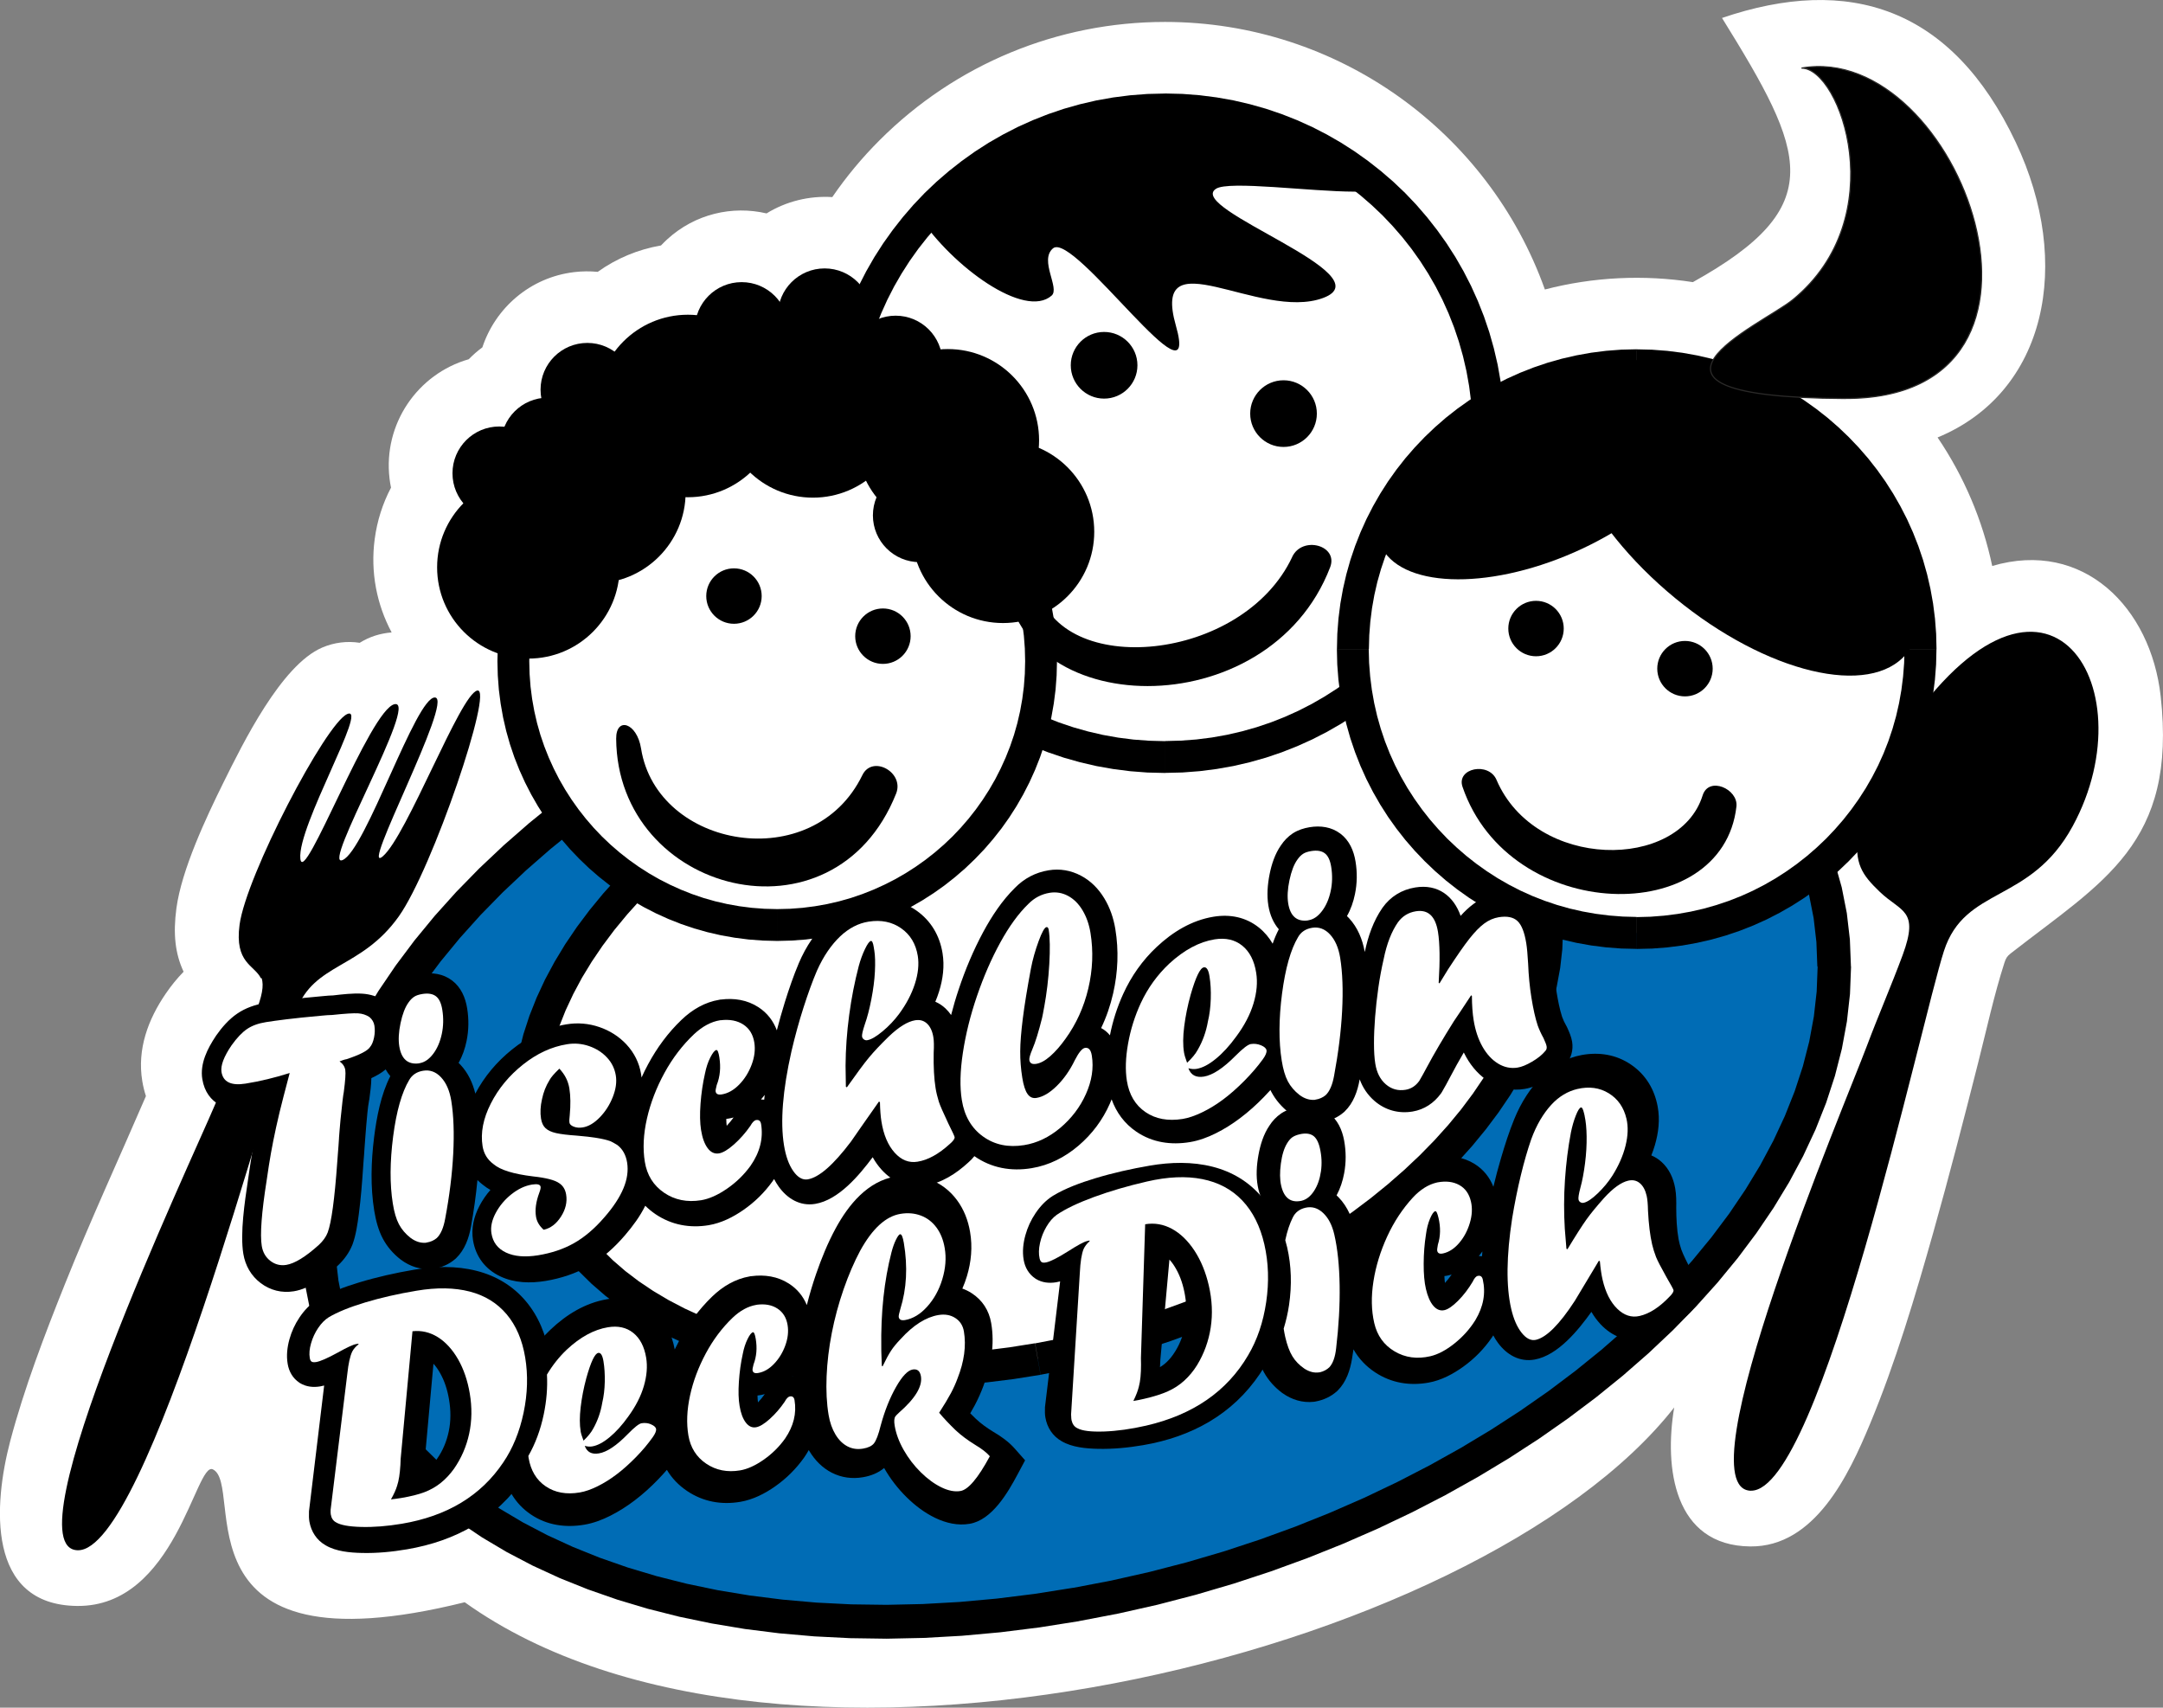 <?xml version="1.0" encoding="UTF-8"?>
<svg xmlns="http://www.w3.org/2000/svg" id="Ebene_1" viewBox="0 0 408.19 322.24">
  <rect x="0" y="0" width="408.19" height="322.24" fill="#808080" stroke="none"/>
  <path d="m157.06,37.2c2.64-3.85,5.64-7.46,8.95-10.76,14.31-14.31,33.58-22.3,53.83-22.3,32.63,0,61.09,20.73,71.7,50.49,9.09-2.37,18.66-2.83,27.93-1.39,25.81-14.35,21.34-24.3,5.5-49.85,23.93-8.16,43.36-2.05,55.44,23.48,10.8,22.83,5.83,47.17-14.76,55.68,4.98,7.35,8.48,15.58,10.31,24.25,17.22-5.06,29.93,7.87,31.79,24.56,3.12,27.88-10.91,34.96-28.3,48.55-.68.53-.91.92-1.18,1.75-1.94,6.01-3.41,12.77-4.97,18.91-2.71,10.68-5.46,21.35-8.45,31.96-3.41,12.08-7.14,24.63-11.97,36.22-3.97,9.54-10.38,23.19-22.58,23.07-14.43-.15-16.27-14.86-14.35-26.23-37.08,47.29-168.77,79.3-228.25,36.76-55.53,13.79-41.34-22.16-47.54-25.08-3.22-1.52-7.03,25.98-25.61,25.78-17.16-.18-15.76-19.18-12.63-31.07,2.65-10.03,6.52-20.16,10.38-29.78,4.8-11.99,10.16-23.57,15.24-35.36-.3-.92-.53-1.87-.69-2.84-.99-6,1.09-11.63,4.44-16.51,1-1.47,2.12-2.85,3.36-4.12-1.6-3.42-2-7.15-1.36-11.96.97-7.26,5.62-17.16,8.89-23.76,3.62-7.3,10.88-22.14,18.62-25.45,2.26-.97,4.72-1.27,7.08-.9,1.89-1.17,3.83-1.77,6.03-1.96-2.81-5.25-4.03-11.37-3.2-17.6.46-3.46,1.5-6.72,3.08-9.72-.12-.57-.21-1.15-.28-1.73-1.22-10.28,5.29-19.74,14.95-22.5.8-.82,1.66-1.57,2.57-2.24,2.46-7.45,9.03-13.21,17.32-14.2,1.49-.18,2.98-.19,4.45-.05,3.52-2.52,7.58-4.23,11.94-4.98.36-.38.74-.75,1.13-1.12,5.32-4.88,12.37-6.43,18.79-4.93,3.72-2.29,8.07-3.35,12.39-3.08h0Z" style="fill:#fff; fill-rule:evenodd; stroke-width:0px;"></path>
  <path d="m330.45,281.31c-13.17-.14,17.71-72.88,21.89-84.02,2.13-5.68,4.63-11.41,6.72-17.07,3.18-8.62-.3-8.07-4.32-11.93-3.27-3.14-4.95-5.34-4.02-11.22.87-5.47,3.61-11.49,7.05-16.82,27.66-42.91,47.99-11.15,33.36,15.68-8,14.68-20.3,11.22-24.28,23.53-4.39,13.58-23.24,101.98-36.41,101.84h0Z" style="fill-rule:evenodd; stroke-width:0px;"></path>
  <path d="m203.07,112.12c-79.02,13.84-143.09,67.74-143.09,120.39s64.06,84.12,143.09,70.28c79.02-13.84,143.09-67.74,143.09-120.39s-64.06-84.12-143.09-70.28h0Z" style="fill:#006cb5; fill-rule:evenodd; stroke-width:0px;"></path>
  <path id="_1" d="m56.81,232.5h0l.2-5.18.58-5.17.95-5.15,1.31-5.12,1.66-5.08,2-5.04,2.33-4.99,2.64-4.93,2.95-4.86,3.25-4.79,3.53-4.71,3.81-4.63,4.08-4.54,4.34-4.44,4.59-4.33,4.83-4.22,5.06-4.1,5.28-3.97,5.49-3.84,5.7-3.7,5.9-3.55,6.08-3.4,6.26-3.23,6.43-3.06,6.59-2.88,6.74-2.7,6.88-2.51,7.02-2.31,7.14-2.1,7.26-1.89,7.37-1.66,7.46-1.43,1.1,6.27-7.26,1.39-7.17,1.62-7.06,1.83-6.95,2.04-6.83,2.25-6.7,2.44-6.56,2.63-6.41,2.8-6.25,2.98-6.08,3.14-5.9,3.29-5.72,3.44-5.52,3.58-5.32,3.71-5.1,3.84-4.88,3.95-4.65,4.06-4.41,4.16-4.16,4.25-3.9,4.34-3.63,4.41-3.36,4.48-3.07,4.54-2.78,4.58-2.48,4.63-2.17,4.66-1.86,4.68-1.54,4.7-1.21,4.71-.87,4.71-.53,4.71-.18,4.7h0l-6.34-.02h0Zm146.81,73.42h0l-7.47,1.18-7.37.92-7.27.66-7.15.4-7.03.15-6.9-.1-6.76-.34-6.62-.58-6.46-.81-6.29-1.05-6.12-1.27-5.94-1.5-5.74-1.72-5.54-1.93-5.33-2.14-5.11-2.35-4.89-2.56-4.65-2.76-4.4-2.96-4.14-3.16-3.87-3.35-3.59-3.54-3.31-3.72-3-3.9-2.69-4.08-2.37-4.25-2.03-4.41-1.68-4.57-1.33-4.72-.96-4.86-.58-4.99-.2-5.12,6.34.02.18,4.63.52,4.5.86,4.36,1.19,4.23,1.51,4.1,1.82,3.96,2.13,3.82,2.43,3.68,2.73,3.54,3.01,3.39,3.3,3.24,3.57,3.08,3.84,2.92,4.1,2.76,4.35,2.58,4.59,2.4,4.83,2.22,5.05,2.03,5.27,1.84,5.48,1.64,5.67,1.43,5.86,1.22,6.05,1,6.22.78,6.38.56,6.53.33,6.68.09,6.81-.15,6.94-.39,7.05-.64,7.16-.89,7.26-1.15h0l1.1,6.27h0Zm145.7-123.52h0l-.2,5.18-.58,5.17-.95,5.15-1.31,5.12-1.66,5.08-2,5.04-2.33,4.99-2.64,4.93-2.95,4.86-3.25,4.79-3.53,4.71-3.81,4.63-4.08,4.54-4.34,4.44-4.59,4.33-4.83,4.22-5.06,4.1-5.28,3.97-5.49,3.84-5.7,3.7-5.9,3.55-6.08,3.4-6.26,3.23-6.43,3.06-6.59,2.88-6.74,2.7-6.88,2.51-7.02,2.31-7.14,2.1-7.26,1.89-7.37,1.66-7.46,1.43-1.1-6.27,7.26-1.39,7.17-1.62,7.06-1.83,6.95-2.04,6.83-2.25,6.7-2.44,6.56-2.63,6.41-2.8,6.25-2.98,6.08-3.14,5.9-3.29,5.72-3.44,5.52-3.58,5.32-3.71,5.1-3.84,4.88-3.95,4.65-4.06,4.41-4.16,4.16-4.25,3.9-4.34,3.63-4.41,3.36-4.48,3.07-4.54,2.78-4.58,2.48-4.63,2.17-4.66,1.86-4.68,1.54-4.7,1.21-4.71.87-4.71.53-4.71.18-4.7h0l6.34.02h0Zm-146.81-73.42h0l7.47-1.18,7.37-.92,7.27-.66,7.15-.4,7.03-.15,6.9.1,6.76.34,6.62.58,6.46.81,6.29,1.05,6.12,1.27,5.94,1.5,5.74,1.72,5.54,1.93,5.33,2.14,5.11,2.35,4.89,2.56,4.65,2.76,4.4,2.96,4.14,3.16,3.87,3.35,3.59,3.54,3.31,3.72,3,3.9,2.69,4.08,2.37,4.25,2.03,4.41,1.68,4.57,1.33,4.72.96,4.86.58,4.99.2,5.12-6.34-.02-.18-4.63-.52-4.5-.86-4.36-1.19-4.23-1.51-4.1-1.82-3.96-2.13-3.82-2.43-3.68-2.73-3.54-3.01-3.39-3.3-3.24-3.57-3.08-3.84-2.92-4.1-2.76-4.35-2.58-4.59-2.4-4.83-2.22-5.05-2.03-5.27-1.84-5.48-1.64-5.67-1.43-5.86-1.22-6.05-1-6.22-.78-6.38-.56-6.53-.33-6.68-.09-6.81.15-6.94.39-7.05.64-7.16.89-7.26,1.15h0l-1.1-6.27h0Z" style="stroke-width:0px;"></path>
  <path d="m195.83,128.37c-53.09,9.3-96.13,45.51-96.13,80.88s43.04,56.51,96.13,47.22c53.09-9.3,96.13-45.51,96.13-80.88s-43.04-56.51-96.13-47.22h0Z" style="fill:#fff; fill-rule:evenodd; stroke-width:0px;"></path>
  <path id="_1_0" d="m96.71,209.25h0l.13-3.54.4-3.53.65-3.52.89-3.5,1.13-3.47,1.36-3.43,1.58-3.4,1.8-3.35,2-3.31,2.21-3.26,2.4-3.2,2.58-3.14,2.77-3.08,2.94-3.01,3.11-2.93,3.27-2.86,3.42-2.77,3.57-2.69,3.72-2.6,3.85-2.5,3.99-2.4,4.11-2.29,4.23-2.18,4.34-2.07,4.45-1.95,4.55-1.82,4.65-1.69,4.74-1.56,4.82-1.42,4.9-1.27,4.98-1.12,5.04-.97,1.04,5.92-4.85.93-4.79,1.08-4.72,1.23-4.64,1.37-4.56,1.5-4.47,1.63-4.38,1.75-4.28,1.87-4.17,1.99-4.06,2.1-3.94,2.2-3.82,2.3-3.68,2.39-3.55,2.48-3.4,2.56-3.25,2.64-3.1,2.71-2.94,2.77-2.77,2.83-2.6,2.89-2.42,2.93-2.23,2.98-2.04,3.01-1.85,3.04-1.64,3.07-1.44,3.08-1.23,3.1-1.01,3.11-.8,3.11-.57,3.11-.35,3.1-.12,3.09h-5.99s0-.01,0-.01Zm99.65,50.18h0l-5.04.8-4.98.62-4.91.44-4.84.27-4.76.1-4.67-.07-4.58-.23-4.48-.39-4.37-.55-4.26-.71-4.15-.86-4.02-1.01-3.9-1.16-3.76-1.31-3.62-1.46-3.47-1.6-3.32-1.74-3.16-1.88-3-2.02-2.82-2.15-2.64-2.29-2.46-2.42-2.26-2.54-2.06-2.67-1.84-2.79-1.62-2.91-1.39-3.03-1.16-3.13-.91-3.24-.66-3.33-.4-3.42-.13-3.51h5.99s.12,3.06.12,3.06l.34,2.95.57,2.86.78,2.78.99,2.69,1.2,2.6,1.4,2.51,1.6,2.42,1.79,2.33,1.99,2.24,2.17,2.14,2.36,2.04,2.54,1.93,2.71,1.82,2.88,1.71,3.04,1.59,3.2,1.47,3.35,1.35,3.5,1.22,3.64,1.09,3.78.95,3.91.81,4.03.67,4.14.52,4.25.37,4.36.22,4.45.06,4.55-.1,4.63-.26,4.71-.43,4.78-.6,4.85-.77h0l1.04,5.92h0Zm98.6-83.84h0l-.13,3.54-.4,3.53-.65,3.52-.89,3.5-1.13,3.47-1.36,3.43-1.58,3.4-1.8,3.35-2,3.31-2.21,3.26-2.4,3.2-2.58,3.14-2.77,3.08-2.94,3.01-3.11,2.93-3.27,2.86-3.42,2.77-3.57,2.69-3.72,2.6-3.85,2.5-3.99,2.4-4.11,2.29-4.23,2.18-4.34,2.07-4.45,1.95-4.55,1.82-4.65,1.69-4.74,1.56-4.82,1.42-4.9,1.27-4.98,1.12-5.04.97-1.04-5.92,4.85-.93,4.79-1.08,4.72-1.23,4.64-1.37,4.56-1.5,4.47-1.63,4.38-1.75,4.28-1.87,4.17-1.99,4.06-2.1,3.94-2.2,3.82-2.3,3.68-2.39,3.55-2.48,3.4-2.56,3.25-2.64,3.1-2.71,2.94-2.77,2.77-2.83,2.6-2.89,2.42-2.93,2.23-2.98,2.04-3.01,1.85-3.04,1.64-3.07,1.44-3.08,1.23-3.1,1.01-3.11.8-3.11.57-3.11.35-3.1.12-3.09h5.99s0,.01,0,.01Zm-99.65-50.18h0l5.04-.8,4.98-.62,4.91-.44,4.84-.27,4.76-.1,4.67.07,4.58.23,4.48.39,4.37.55,4.26.71,4.15.86,4.02,1.01,3.9,1.16,3.76,1.31,3.62,1.46,3.47,1.6,3.32,1.74,3.16,1.88,3,2.02,2.82,2.15,2.64,2.28,2.46,2.42,2.26,2.54,2.06,2.67,1.84,2.79,1.62,2.91,1.39,3.03,1.16,3.13.91,3.24.66,3.33.4,3.42.13,3.51h-5.99s-.12-3.06-.12-3.06l-.34-2.95-.57-2.86-.78-2.78-.99-2.69-1.2-2.6-1.4-2.51-1.6-2.42-1.79-2.33-1.99-2.24-2.17-2.14-2.36-2.04-2.54-1.93-2.71-1.82-2.88-1.71-3.04-1.59-3.2-1.47-3.36-1.35-3.5-1.22-3.64-1.09-3.78-.95-3.91-.81-4.03-.67-4.14-.52-4.25-.37-4.36-.22-4.45-.06-4.55.1-4.63.26-4.71.43-4.78.6-4.85.77h0l-1.04-5.92h0Z" style="stroke-width:0px;"></path>
  <path d="m219.84,20.65c-33.75,0-61.11,27.36-61.11,61.11s27.36,61.11,61.11,61.11,61.11-27.36,61.11-61.11-27.36-61.11-61.11-61.11h0Z" style="fill:#fff; fill-rule:evenodd; stroke-width:0px;"></path>
  <path id="_1_1" d="m155.73,81.75h0l.08-3.3.25-3.25.41-3.21.56-3.16.72-3.1.86-3.04,1.01-2.98,1.15-2.91,1.28-2.84,1.42-2.77,1.54-2.68,1.67-2.6,1.79-2.51,1.9-2.42,2.01-2.33,2.12-2.23,2.23-2.12,2.33-2.01,2.42-1.9,2.51-1.79,2.6-1.67,2.69-1.54,2.76-1.42,2.84-1.28,2.91-1.15,2.98-1.01,3.04-.86,3.1-.72,3.16-.56,3.21-.41,3.25-.25,3.3-.08v6.01l-2.99.08-2.95.22-2.91.37-2.86.51-2.81.65-2.76.78-2.7.91-2.64,1.04-2.57,1.16-2.5,1.28-2.43,1.4-2.36,1.51-2.28,1.62-2.2,1.73-2.11,1.83-2.02,1.92-1.92,2.02-1.83,2.11-1.73,2.2-1.62,2.28-1.51,2.36-1.4,2.43-1.28,2.5-1.16,2.57-1.04,2.64-.91,2.7-.78,2.76-.65,2.81-.51,2.86-.37,2.91-.22,2.95-.08,2.99h-6.01,0Zm64.11,64.11h0l-3.3-.08-3.25-.25-3.21-.41-3.16-.56-3.1-.72-3.04-.86-2.98-1.01-2.91-1.15-2.84-1.28-2.76-1.42-2.69-1.54-2.6-1.67-2.51-1.79-2.42-1.9-2.33-2.01-2.23-2.12-2.12-2.23-2.01-2.33-1.9-2.42-1.79-2.51-1.67-2.6-1.54-2.69-1.42-2.76-1.28-2.84-1.15-2.91-1.01-2.98-.86-3.04-.72-3.1-.56-3.16-.41-3.21-.25-3.25-.08-3.3h6.01l.08,2.99.22,2.95.37,2.91.51,2.86.65,2.81.78,2.76.91,2.7,1.04,2.64,1.16,2.57,1.28,2.5,1.4,2.43,1.51,2.36,1.62,2.28,1.73,2.2,1.83,2.11,1.92,2.02,2.02,1.92,2.11,1.83,2.2,1.73,2.28,1.62,2.36,1.51,2.43,1.4,2.5,1.28,2.57,1.16,2.64,1.04,2.7.91,2.76.78,2.81.65,2.86.51,2.91.37,2.95.22,2.99.08h0v6.01h0Zm64.11-64.11h0l-.08,3.3-.25,3.25-.41,3.21-.56,3.16-.72,3.1-.86,3.04-1.01,2.98-1.15,2.91-1.28,2.84-1.42,2.76-1.54,2.69-1.67,2.6-1.79,2.51-1.9,2.42-2.01,2.33-2.12,2.23-2.23,2.12-2.33,2.01-2.42,1.9-2.51,1.79-2.6,1.67-2.68,1.54-2.77,1.42-2.84,1.28-2.91,1.15-2.98,1.01-3.04.86-3.1.72-3.16.56-3.21.41-3.25.25-3.3.08v-6.01l2.99-.08,2.95-.22,2.91-.37,2.86-.51,2.81-.65,2.76-.78,2.7-.91,2.64-1.04,2.57-1.16,2.5-1.28,2.43-1.4,2.36-1.51,2.28-1.62,2.2-1.73,2.11-1.83,2.02-1.92,1.92-2.02,1.83-2.11,1.73-2.2,1.62-2.28,1.51-2.36,1.4-2.43,1.28-2.5,1.16-2.57,1.04-2.64.91-2.7.78-2.76.65-2.81.51-2.86.37-2.91.22-2.95.08-2.99h6.01ZM219.84,17.64h0l3.3.08,3.25.25,3.21.41,3.16.56,3.1.72,3.04.86,2.98,1.01,2.91,1.15,2.84,1.28,2.76,1.42,2.68,1.54,2.6,1.67,2.51,1.79,2.42,1.9,2.33,2.01,2.23,2.12,2.12,2.23,2.01,2.33,1.9,2.42,1.79,2.51,1.67,2.6,1.54,2.68,1.42,2.77,1.28,2.84,1.15,2.91,1.01,2.98.86,3.04.72,3.1.56,3.16.41,3.21.25,3.25.08,3.3h-6.01l-.08-2.99-.22-2.95-.37-2.91-.51-2.86-.65-2.81-.78-2.76-.91-2.7-1.04-2.64-1.16-2.57-1.28-2.5-1.4-2.43-1.51-2.36-1.62-2.28-1.73-2.2-1.83-2.11-1.92-2.02-2.02-1.92-2.11-1.83-2.2-1.73-2.28-1.62-2.36-1.51-2.43-1.4-2.5-1.28-2.57-1.16-2.64-1.04-2.7-.91-2.76-.78-2.81-.65-2.86-.51-2.91-.37-2.95-.22-2.99-.08h0v-6.01h0Z" style="stroke-width:0px;"></path>
  <path d="m146.67,74.97c-27.5,0-49.79,22.29-49.79,49.79s22.29,49.79,49.79,49.79,49.79-22.29,49.79-49.79-22.29-49.79-49.79-49.79h0Z" style="fill:#fff; fill-rule:evenodd; stroke-width:0px;"></path>
  <path id="_1_2" d="m93.87,124.76h0l.07-2.71.2-2.68.34-2.64.46-2.6.59-2.56.71-2.51.83-2.45.95-2.4,1.06-2.34,1.17-2.28,1.27-2.21,1.37-2.14,1.47-2.07,1.57-1.99,1.66-1.92,1.75-1.83,1.83-1.75,1.92-1.66,1.99-1.57,2.07-1.47,2.14-1.37,2.21-1.27,2.28-1.17,2.34-1.06,2.4-.95,2.45-.83,2.51-.71,2.56-.59,2.6-.46,2.64-.34,2.68-.2,2.71-.07v6.01l-2.41.06-2.38.18-2.34.3-2.3.41-2.26.52-2.22.63-2.17.74-2.12.84-2.07.94-2.02,1.03-1.96,1.13-1.9,1.22-1.83,1.3-1.77,1.39-1.7,1.47-1.63,1.55-1.55,1.63-1.47,1.7-1.39,1.77-1.3,1.83-1.22,1.9-1.13,1.96-1.03,2.02-.94,2.07-.84,2.12-.74,2.17-.63,2.22-.52,2.26-.41,2.3-.3,2.34-.18,2.38-.06,2.41h-6.01Zm52.8,52.8h0l-2.71-.07-2.68-.2-2.64-.34-2.6-.46-2.56-.59-2.51-.71-2.45-.83-2.4-.95-2.34-1.06-2.28-1.17-2.21-1.27-2.14-1.37-2.07-1.47-1.99-1.57-1.92-1.66-1.83-1.75-1.75-1.83-1.66-1.92-1.57-1.99-1.47-2.07-1.37-2.14-1.27-2.21-1.17-2.28-1.06-2.34-.95-2.4-.83-2.45-.71-2.51-.59-2.56-.46-2.6-.34-2.64-.2-2.68-.07-2.71h6.01l.06,2.41.18,2.38.3,2.34.41,2.3.52,2.26.63,2.22.74,2.17.84,2.12.94,2.07,1.03,2.02,1.13,1.96,1.22,1.9,1.3,1.83,1.39,1.77,1.47,1.7,1.55,1.63,1.63,1.55,1.7,1.47,1.77,1.39,1.83,1.3,1.9,1.22,1.96,1.13,2.02,1.03,2.07.94,2.12.84,2.17.74,2.22.63,2.26.52,2.3.41,2.34.3,2.38.18,2.41.06h0v6.01h0Zm52.8-52.8h0l-.07,2.71-.2,2.68-.34,2.64-.46,2.6-.59,2.56-.71,2.51-.83,2.45-.95,2.4-1.06,2.34-1.17,2.28-1.27,2.21-1.37,2.14-1.47,2.07-1.57,1.99-1.66,1.92-1.75,1.83-1.83,1.75-1.92,1.66-1.99,1.57-2.07,1.47-2.14,1.37-2.21,1.27-2.28,1.17-2.34,1.06-2.4.95-2.45.83-2.51.71-2.56.59-2.6.46-2.64.34-2.68.2-2.71.07v-6.01l2.41-.06,2.38-.18,2.34-.3,2.3-.41,2.26-.52,2.22-.63,2.17-.74,2.12-.84,2.07-.94,2.02-1.03,1.96-1.13,1.9-1.22,1.83-1.3,1.77-1.39,1.7-1.47,1.63-1.55,1.55-1.63,1.47-1.7,1.39-1.77,1.3-1.83,1.22-1.9,1.13-1.96,1.03-2.02.94-2.07.84-2.12.74-2.17.63-2.22.52-2.26.41-2.3.3-2.34.18-2.38.06-2.41h6.01,0Zm-52.8-52.8h0l2.71.07,2.68.2,2.64.34,2.6.46,2.56.59,2.51.71,2.45.83,2.4.95,2.34,1.06,2.28,1.17,2.21,1.27,2.14,1.37,2.07,1.47,1.99,1.57,1.92,1.66,1.83,1.75,1.75,1.83,1.66,1.92,1.57,1.99,1.47,2.07,1.37,2.14,1.27,2.21,1.17,2.28,1.06,2.34.95,2.4.83,2.45.71,2.51.59,2.56.46,2.6.34,2.64.2,2.68.07,2.71h-6.01l-.06-2.41-.18-2.38-.3-2.34-.41-2.3-.52-2.26-.63-2.22-.74-2.17-.84-2.12-.94-2.07-1.03-2.02-1.13-1.96-1.22-1.9-1.3-1.83-1.39-1.77-1.47-1.7-1.55-1.63-1.63-1.55-1.7-1.47-1.77-1.39-1.83-1.3-1.9-1.22-1.96-1.13-2.02-1.03-2.07-.94-2.12-.84-2.17-.74-2.22-.63-2.26-.52-2.3-.41-2.34-.3-2.38-.18-2.41-.06h0v-6.01h0Z" style="stroke-width:0px;"></path>
  <path d="m14.7,292.54c-13.17-.14,21.14-72.88,25.85-84.02,2.4-5.68,5.16-11.41,7.52-17.07,1.45-3.49,1.74-5.48,1.31-6.86h-.15c-1.23-2.5-4.99-2.83-4.02-10.09,1.23-9.22,16.26-38.02,20.33-39.76,4.07-1.74-9.47,21.23-8.86,27.29.56,5.63,13.17-28.26,17.8-29.15s-13.98,31.12-9.84,29.42c4.35-1.78,13.88-30.95,17.46-30.68,3.58.27-14.42,33.84-9.87,29.98,4.55-3.86,14.63-30.57,17.83-31.29,3.2-.72-8.43,33.66-14.81,42.63-7.12,10-15.98,8.7-19.34,17.76-5.03,13.58-28.04,101.98-41.21,101.84Z" style="fill-rule:evenodd; stroke-width:0px;"></path>
  <path d="m308.86,68.93c-29.58,0-53.56,23.98-53.56,53.56s23.98,53.56,53.56,53.56,53.56-23.98,53.56-53.56-23.98-53.56-53.56-53.56Z" style="fill:#fff; fill-rule:evenodd; stroke-width:0px;"></path>
  <path id="_1_3" d="m252.3,122.49h0l.07-2.91.22-2.87.36-2.83.5-2.79.63-2.74.76-2.69.89-2.63,1.01-2.57,1.13-2.51,1.25-2.44,1.36-2.37,1.47-2.3,1.58-2.22,1.68-2.14,1.78-2.05,1.87-1.96,1.96-1.87,2.05-1.78,2.14-1.68,2.22-1.58,2.3-1.47,2.37-1.36,2.44-1.25,2.51-1.13,2.57-1.01,2.63-.89,2.69-.76,2.74-.63,2.79-.5,2.83-.36,2.87-.22,2.91-.07v6.01l-2.6.07-2.57.2-2.53.32-2.49.44-2.45.56-2.4.68-2.35.79-2.29.9-2.24,1.01-2.18,1.12-2.12,1.22-2.05,1.32-1.98,1.41-1.91,1.5-1.83,1.59-1.76,1.67-1.67,1.76-1.59,1.83-1.5,1.91-1.41,1.98-1.32,2.05-1.22,2.12-1.12,2.18-1.01,2.24-.9,2.29-.79,2.35-.68,2.4-.56,2.45-.44,2.49-.32,2.53-.2,2.57-.07,2.6h-6.01,0Zm56.57,56.57h0l-2.91-.07-2.87-.22-2.83-.36-2.79-.5-2.74-.63-2.69-.76-2.63-.89-2.57-1.01-2.51-1.13-2.44-1.25-2.37-1.36-2.3-1.47-2.22-1.58-2.14-1.68-2.05-1.78-1.96-1.87-1.87-1.96-1.78-2.05-1.68-2.14-1.58-2.22-1.47-2.3-1.36-2.37-1.25-2.44-1.13-2.51-1.01-2.57-.89-2.63-.76-2.69-.63-2.74-.5-2.79-.36-2.83-.22-2.87-.07-2.91h6.01l.07,2.6.2,2.57.32,2.53.44,2.49.56,2.45.68,2.4.79,2.35.9,2.29,1.01,2.24,1.12,2.18,1.22,2.12,1.32,2.05,1.41,1.98,1.5,1.91,1.59,1.83,1.67,1.76,1.76,1.67,1.83,1.59,1.91,1.5,1.98,1.41,2.05,1.32,2.12,1.22,2.18,1.12,2.24,1.01,2.29.9,2.35.79,2.4.68,2.45.56,2.49.44,2.53.32,2.57.2,2.6.07h0v6.01h0Zm56.57-56.57h0l-.07,2.91-.22,2.87-.36,2.83-.5,2.79-.63,2.74-.76,2.69-.89,2.63-1.01,2.57-1.13,2.51-1.25,2.44-1.36,2.37-1.47,2.3-1.58,2.22-1.68,2.14-1.78,2.05-1.87,1.96-1.96,1.87-2.05,1.78-2.14,1.68-2.22,1.58-2.3,1.47-2.37,1.36-2.44,1.25-2.51,1.13-2.57,1.01-2.63.89-2.69.76-2.74.63-2.79.5-2.83.36-2.87.22-2.91.07v-6.01l2.6-.07,2.57-.2,2.53-.32,2.49-.44,2.45-.56,2.4-.68,2.35-.79,2.29-.9,2.24-1.01,2.18-1.12,2.12-1.22,2.05-1.32,1.98-1.41,1.91-1.5,1.83-1.59,1.76-1.67,1.67-1.76,1.59-1.83,1.5-1.91,1.41-1.98,1.32-2.05,1.22-2.12,1.12-2.18,1.01-2.24.9-2.29.79-2.35.68-2.4.56-2.45.44-2.49.32-2.53.2-2.57.07-2.6h6.01,0Zm-56.57-56.57h0l2.91.07,2.87.22,2.83.36,2.79.5,2.74.63,2.69.76,2.63.89,2.57,1.01,2.51,1.13,2.44,1.25,2.37,1.36,2.3,1.47,2.22,1.58,2.14,1.68,2.05,1.78,1.96,1.87,1.87,1.96,1.78,2.05,1.68,2.14,1.58,2.22,1.47,2.3,1.36,2.37,1.25,2.44,1.13,2.51,1.01,2.57.89,2.63.76,2.69.63,2.74.5,2.79.36,2.83.22,2.87.07,2.91h-6.01l-.07-2.6-.2-2.57-.32-2.53-.44-2.49-.56-2.45-.68-2.4-.79-2.35-.9-2.29-1.01-2.24-1.12-2.18-1.22-2.12-1.32-2.05-1.41-1.98-1.5-1.91-1.59-1.83-1.67-1.76-1.76-1.67-1.83-1.59-1.91-1.5-1.98-1.41-2.05-1.32-2.12-1.22-2.18-1.12-2.24-1.01-2.29-.9-2.35-.79-2.4-.68-2.45-.56-2.49-.44-2.53-.32-2.57-.2-2.6-.07h0v-6.01h0Z" style="stroke-width:0px;"></path>
  <ellipse cx="328.61" cy="97.71" rx="19.64" ry="40.36" transform="translate(44.5 289.57) rotate(-50.59)" style="stroke-width:0px;"></ellipse>
  <ellipse cx="290.6" cy="89.59" rx="32.88" ry="16" transform="translate(-11.51 124.26) rotate(-23.68)" style="stroke-width:0px;"></ellipse>
  <circle cx="112.17" cy="92.87" r="17.22" style="stroke-width:0px;"></circle>
  <circle cx="129.82" cy="76.61" r="17.22" style="stroke-width:0px;"></circle>
  <circle cx="153.42" cy="76.69" r="17.22" style="stroke-width:0px;"></circle>
  <circle cx="178.87" cy="83.09" r="17.22" style="stroke-width:0px;"></circle>
  <circle cx="189.28" cy="100.35" r="17.22" style="stroke-width:0px;"></circle>
  <circle cx="99.71" cy="107.06" r="17.22" style="stroke-width:0px;"></circle>
  <circle cx="94.22" cy="89.31" r="8.83" style="stroke-width:0px;"></circle>
  <circle cx="110.84" cy="73.54" r="8.83" style="stroke-width:0px;"></circle>
  <circle cx="139.96" cy="62.07" r="8.83" style="stroke-width:0px;"></circle>
  <circle cx="169.02" cy="68.4" r="8.83" style="stroke-width:0px;"></circle>
  <circle cx="173.56" cy="97.25" r="8.83" style="stroke-width:0px;"></circle>
  <circle cx="103.37" cy="83.87" r="8.83" style="stroke-width:0px;"></circle>
  <circle cx="155.62" cy="59.48" r="8.83" style="stroke-width:0px;"></circle>
  <path d="m348.07,75.19c46.72.25,21.64-67.59-8.1-62.34,7.41,0,17.33,28.21-1.66,43.73-5.7,4.66-36.96,18.36,9.76,18.62Z" style="fill-rule:evenodd; stroke:#2b2a29; stroke-miterlimit:10; stroke-width:.22px;"></path>
  <path d="m229.47,35.63c-5.78,3.74,32.17,16.19,20.21,20.6-11.96,4.42-32.59-11.7-27.77,5.23,4.82,16.93-19.26-17.94-23.2-14.59-2.64,2.25,1.35,7.5-.25,8.91-5.09,4.47-18.71-5.45-25.01-14.98,11.04-14.46,45.53-27,63.56-16.68,54.5,19.92-2.67,8.36-7.53,11.5Z" style="fill-rule:evenodd; stroke-width:0px;"></path>
  <circle cx="289.87" cy="118.61" r="5.23" style="stroke-width:0px;"></circle>
  <circle cx="317.98" cy="126.18" r="5.23" style="stroke-width:0px;"></circle>
  <circle cx="138.51" cy="112.48" r="5.23" style="stroke-width:0px;"></circle>
  <circle cx="166.62" cy="120.05" r="5.23" style="stroke-width:0px;"></circle>
  <circle cx="208.36" cy="68.93" r="6.29" style="stroke-width:0px;"></circle>
  <circle cx="242.22" cy="78.05" r="6.29" style="stroke-width:0px;"></circle>
  <path d="m257.57,179.59c.6-2.9,1.6-5.79,3.29-8.24l.05-.07c1.49-2.09,3.62-3.4,6.15-3.81,4.35-.72,7.3,1.69,8.58,5.36.74-.83,1.55-1.6,2.43-2.25,1.37-1.02,2.91-1.7,4.59-1.98,2.57-.42,5.18-.04,7.14,1.8,1.82,1.71,2.58,4.24,2.97,6.63.23,1.42.34,2.91.41,4.35.1,1.97.26,3.95.58,5.89.25,1.52.56,3.14,1.03,4.61.21.58.47,1.14.78,1.67l.1.18.09.19c.38.83.77,1.74.92,2.64.26,1.6-.18,3.18-1.25,4.39-.98,1.15-2.2,2.09-3.49,2.86-1.3.77-2.73,1.43-4.23,1.68-2.29.38-4.53-.08-6.52-1.27-1.93-1.15-3.4-2.81-4.5-4.75-.16-.28-.31-.57-.45-.86-.89,1.52-1.75,3.05-2.56,4.61-.49.94-1,1.88-1.54,2.8l-.11.18-.12.17c-1.31,1.79-3.13,3.01-5.33,3.38-2.64.44-5.16-.25-7.19-2-1.31-1.13-2.22-2.52-2.8-4.08,0,.02,0,.05-.01.07-.39,2.19-1.17,4.4-2.8,5.98l-.07.07-.08.07c-1.14,1-2.54,1.61-4.03,1.86l-.21.04h-.15c-2.14.22-4.15-.44-5.87-1.71l-.05-.03-.04-.03c-1.38-1.08-2.54-2.4-3.36-3.95-.06-.11-.12-.23-.17-.34-.41.46-.83.9-1.26,1.34-1.38,1.42-2.86,2.75-4.44,3.94-1.45,1.1-3,2.08-4.63,2.89-1.53.76-3.17,1.37-4.87,1.65-3.56.59-7.09.09-10.11-1.97-2.26-1.54-3.78-3.64-4.66-6.1-.11.27-.22.54-.33.8-1.36,3.09-3.36,5.76-5.93,7.95-2.56,2.18-5.51,3.69-8.84,4.24-3.86.64-7.59-.02-10.8-2.27-.33.42-.71.82-1.13,1.18-2.32,2.14-5.07,3.9-8.23,4.42-3.16.52-6.02-.69-8.15-3.04-.66-.73-1.22-1.52-1.68-2.36-2.54,3.4-6.43,8.08-10.86,8.81-2.86.47-5.27-1-6.89-3.28-.32-.45-.6-.92-.86-1.41-.08.12-.16.25-.25.37l-.05.07c-1.51,2.1-3.34,3.9-5.47,5.38-1.97,1.37-4.19,2.49-6.58,2.89-3.57.59-7.03-.05-10.04-2.09-.7-.48-1.34-1.01-1.92-1.58-.99,2.01-2.37,3.87-3.81,5.55-1.95,2.28-4.21,4.34-6.82,5.82-2.54,1.44-5.32,2.34-8.19,2.82-2.86.47-5.88.4-8.54-.86-2.81-1.33-4.63-3.71-5.14-6.79-.38-2.28.16-4.51,1.22-6.53.57-1.09,1.26-2.09,2.06-2.99-.49-.28-.95-.59-1.38-.94-.38-.29-.74-.6-1.07-.93-.28,2.93-.69,5.85-1.21,8.75-.39,2.19-1.17,4.4-2.8,5.98l-.07.07-.08.07c-1.15,1-2.54,1.62-4.04,1.86l-.21.03h-.14c-2.14.22-4.16-.44-5.87-1.71l-.04-.03-.04-.03c-1.39-1.08-2.54-2.4-3.36-3.95-.85-1.6-1.31-3.43-1.61-5.21-.75-4.57-.6-9.34-.03-13.92.47-3.74,1.29-8.08,3.06-11.52-.33-.38-.63-.81-.88-1.27-.78.67-1.73,1.2-2.7,1.65-.02,1.29-.21,2.7-.36,3.8l-.02.18-.04.17c-.28,1.44-.4,3.28-.54,4.73l-.16,2.01-.21,2.86c-.03.46-.05.93-.1,1.39-.02.26-.04.51-.06.77-.02.29-.04.58-.06.86-.2,2.97-.43,5.96-.82,8.91-.24,1.82-.54,3.96-1.18,5.68l-.02.05-.02.05c-.59,1.48-1.53,2.76-2.67,3.85l-.07.06c-2.27,2.06-5.2,4.34-8.3,4.85-2.26.37-4.44-.17-6.26-1.55-1.8-1.36-2.9-3.29-3.27-5.51-.64-3.88.28-9.91.86-13.8.26-1.73.49-3.47.79-5.2.29-1.7.63-3.4.99-5.08.25-1.18.52-2.36.8-3.53-.58.11-1.16.22-1.75.32-4.41.73-8.64-.87-9.43-5.68-.48-2.91.98-5.79,2.55-8.13l.05-.08c1.09-1.56,2.4-3.07,3.98-4.15,1.58-1.08,3.39-1.7,5.27-2.01,1.32-.22,2.65-.4,3.98-.57,2.31-.3,4.64-.52,6.96-.73l1.03-.09.86-.04c1.72-.2,3.77-.44,5.49-.33,1.53.09,2.99.55,4.26,1.4l.18.12.17.14s.01.01.02.02c.3-.7.66-1.36,1.1-1.98.59-.89,1.34-1.66,2.23-2.25l.09-.05c.94-.59,2-.93,3.09-1.11,2.05-.34,4.13-.06,5.82,1.22,1.69,1.28,2.52,3.22,2.85,5.26s.31,4.13-.11,6.15c-.3,1.46-.78,2.86-1.51,4.14.13.12.25.25.37.37,1.43,1.53,2.3,3.42,2.79,5.43,1.71-3.24,4.06-6.02,6.92-8.32,3-2.42,6.43-4.12,10.26-4.75,2.1-.35,4.21-.18,6.22.51,1.96.67,3.7,1.76,5.11,3.27,1.47,1.58,2.42,3.47,2.77,5.59.04.22.07.44.09.66.38-.84.79-1.67,1.23-2.49,1.68-3.12,3.77-5.97,6.34-8.42,1.99-1.9,4.37-3.31,7.11-3.76l.21-.04h.09c2.49-.32,4.96.06,7.09,1.45,1.66,1.08,2.8,2.59,3.46,4.36.46-1.78.97-3.55,1.51-5.31.78-2.49,1.63-4.99,2.65-7.39.66-1.55,1.46-3.04,2.41-4.43.85-1.25,1.81-2.43,2.9-3.48,1.07-1.02,2.26-1.92,3.58-2.59,1.27-.65,2.62-1.12,4.03-1.35,3.29-.54,6.53.02,9.27,1.95,2.75,1.93,4.38,4.73,4.92,8.03.4,2.45.08,4.91-.66,7.26-.2.65-.44,1.29-.7,1.91.69.3,1.34.72,1.92,1.27.4.38.76.8,1.06,1.24.42-1.64.9-3.27,1.44-4.87,1.24-3.72,2.76-7.34,4.62-10.8,1.61-2.98,3.55-5.92,5.97-8.31,1.74-1.79,3.9-2.93,6.37-3.33,2.11-.35,4.2.01,6.09,1.01,1.87.98,3.33,2.48,4.42,4.28,1.08,1.78,1.74,3.74,2.08,5.79.67,4.06.5,8.13-.41,12.14-.52,2.28-1.27,4.47-2.27,6.55.64.33,1.2.8,1.66,1.37.53-2.69,1.36-5.3,2.5-7.8,1.53-3.36,3.63-6.35,6.32-8.87,3.02-2.84,6.6-5.03,10.73-5.71,3.1-.51,6.1.07,8.57,2.05,1.08.87,1.93,1.9,2.59,3.04.33-.95.71-1.86,1.16-2.72-1-1.16-1.68-2.69-1.97-4.47-.32-1.95-.15-3.99.23-5.91.38-1.91,1.02-3.86,2.15-5.47.59-.89,1.34-1.66,2.23-2.25l.08-.05c.94-.59,2-.93,3.09-1.11,2.05-.34,4.13-.06,5.82,1.22,1.69,1.28,2.52,3.22,2.85,5.26.34,2.04.31,4.13-.11,6.15-.3,1.46-.78,2.86-1.51,4.14.13.12.25.25.37.37,1.65,1.77,2.55,4,2.98,6.34h0Zm-113.26,27.02c-.22.29-.45.58-.7.86.21,0,.41.02.61.04.03-.3.06-.6.09-.9Zm-7.25,4.53c0,.44.03.88.08,1.3.47-.49.9-1.02,1.3-1.57-.31.09-.63.16-.95.21-.14.02-.29.04-.43.06h0Z" style="fill-rule:evenodd; stroke-width:0px;"></path>
  <path d="m152.27,246.24c.5-1.97,1.08-3.92,1.74-5.84,1.02-2.95,2.21-5.88,3.7-8.62,2.43-4.46,6.02-8.88,11.31-9.78,2.16-.37,4.34-.22,6.4.55,2.09.77,3.82,2.1,5.15,3.88,1.34,1.79,2.13,3.87,2.5,6.06.48,2.8.22,5.63-.6,8.34-.24.8-.53,1.58-.86,2.33.61.22,1.19.5,1.76.87,2.02,1.3,3.28,3.27,3.68,5.63.7,4.08-.02,8.16-1.49,11.94-.44,1.19-.98,2.39-1.59,3.55-.28.52-.57,1.04-.87,1.55.35.35.7.7,1.06,1.04.98.93,2.12,1.73,3.26,2.43,1.48.86,2.94,1.9,4.08,3.19l1.95,2.21-1.39,2.6c-1.85,3.47-4.83,8.66-9.08,9.38-2.24.38-4.45-.14-6.48-1.11-2.02-.97-3.81-2.34-5.4-3.9-1.67-1.64-3.09-3.49-4.25-5.52-1.13.95-2.53,1.49-4.01,1.74-2.03.35-4.05.08-5.88-.86-1.77-.91-3.15-2.32-4.18-4.01-.05-.09-.1-.17-.15-.26-.26.47-.54.92-.85,1.37l-.05.07c-1.5,2.11-3.32,3.92-5.44,5.41-1.96,1.38-4.18,2.51-6.57,2.92-3.57.61-7.03-.01-10.05-2.04-1.61-1.08-2.89-2.43-3.82-3.99-.53.61-1.08,1.21-1.64,1.79-1.37,1.42-2.84,2.76-4.42,3.96-1.45,1.1-2.99,2.09-4.62,2.91-1.53.77-3.16,1.39-4.86,1.68-3.56.61-7.09.13-10.12-1.92-3.04-2.05-4.77-5.12-5.38-8.71-.47-2.78-.31-5.68.14-8.45.5-3.03,1.37-5.98,2.63-8.78,1.51-3.36,3.6-6.37,6.27-8.91,3-2.85,6.57-5.07,10.7-5.77,3.09-.53,6.11.04,8.58,2.01,2.37,1.88,3.66,4.55,4.2,7.47.25-.52.51-1.03.78-1.54,1.66-3.13,3.74-5.99,6.29-8.45,1.98-1.91,4.35-3.33,7.09-3.8l.21-.04h.09c2.49-.33,4.96.03,7.1,1.41,1.56,1,2.67,2.38,3.35,4h0Zm-1.9,12.27c-.28.39-.57.77-.89,1.13.28,0,.56.03.83.07,0-.06,0-.12,0-.18.01-.34.03-.69.05-1.03h0Zm-7.42,4.83c.01.44.04.88.09,1.3.47-.49.89-1.02,1.29-1.57-.31.09-.63.16-.95.21-.14.02-.29.04-.43.06h0Z" style="fill-rule:evenodd; stroke-width:0px;"></path>
  <path d="m281.83,223.92c.43-1.79.9-3.57,1.42-5.33.73-2.5,1.54-5.02,2.52-7.43.64-1.56,1.41-3.06,2.33-4.47.83-1.26,1.77-2.47,2.84-3.53,1.05-1.04,2.22-1.95,3.53-2.65,1.26-.67,2.6-1.16,4-1.42,3.29-.6,6.52-.1,9.3,1.79,2.78,1.88,4.46,4.66,5.06,7.95.45,2.44.16,4.91-.53,7.27-.19.65-.42,1.3-.67,1.93.7.29,1.35.7,1.94,1.24,1.44,1.31,2.22,3.06,2.56,4.95.22,1.2.22,2.51.2,3.72.01,1.93.1,3.99.44,5.89.12.66.3,1.3.51,1.94.4,1.12,1.1,2.43,1.63,3.5.54,1.02,1.44,2.63,1.65,3.73.39,2.12-.67,3.86-2.17,5.21-2.28,2.18-5,3.98-8.15,4.56-3.16.58-6.03-.58-8.2-2.89-.67-.72-1.24-1.5-1.72-2.33-2.48,3.45-6.29,8.19-10.7,9-2.85.52-5.29-.91-6.94-3.16-.33-.45-.62-.91-.88-1.4-.08.13-.16.25-.24.37l-.05.07c-1.47,2.13-3.27,3.96-5.37,5.47-1.95,1.4-4.15,2.57-6.53,3-3.57.65-7.03.08-10.07-1.91-1.77-1.16-3.14-2.63-4.12-4.37-.09.58-.17,1.16-.27,1.74-.36,2.2-1.09,4.42-2.7,6.03l-.07.07-.08.07c-1.13,1.02-2.51,1.65-4,1.93l-.21.04-.15.02c-2.13.24-4.17-.39-5.9-1.62l-.05-.03-.04-.03c-1.4-1.05-2.58-2.35-3.43-3.89-.88-1.59-1.37-3.41-1.7-5.18-.83-4.55-.76-9.33-.27-13.92.4-3.75,1.15-8.1,2.86-11.57-1.02-1.14-1.72-2.66-2.05-4.43-.36-1.94-.22-3.98.13-5.92.35-1.91.95-3.88,2.05-5.5.58-.9,1.31-1.69,2.19-2.29l.04-.03.04-.03c.93-.6,1.98-.96,3.07-1.16,2.04-.37,4.13-.13,5.84,1.12,1.72,1.25,2.57,3.18,2.94,5.21.37,2.04.38,4.11,0,6.15-.27,1.46-.73,2.87-1.43,4.17.13.12.25.24.38.37,1.75,1.81,2.69,4.13,3.14,6.57.11.59.2,1.18.28,1.78.47-1.19,1.01-2.36,1.6-3.51,1.62-3.15,3.67-6.03,6.19-8.53,1.96-1.94,4.31-3.39,7.05-3.89l.21-.04h.08c2.48-.36,4.97-.02,7.12,1.32,1.68,1.05,2.85,2.54,3.54,4.3h0Zm-2.08,12.23c-.22.3-.44.59-.68.87.21,0,.41.01.61.03.02-.3.05-.6.07-.91Zm-7.17,4.65c.02.44.05.88.1,1.3.46-.5.88-1.03,1.27-1.59-.31.09-.62.17-.95.23-.14.03-.29.05-.43.06Z" style="fill-rule:evenodd; stroke-width:0px;"></path>
  <path d="m162.74,146.27c1.88-3.88,7.97-.54,6.37,3.48-11.74,29.5-52.63,18.84-52.83-10.36-.03-4.19,3.92-3.04,4.7,1.87,3.01,18.9,32.51,24.05,41.76,5.01h0Z" style="fill-rule:evenodd; stroke-width:0px;"></path>
  <path d="m282.42,147.17c-1.49-3.48-7.63-2.22-6.42,1.31,8.87,25.9,49.09,26.7,51.69,3.71.37-3.29-5.22-5.79-6.38-2.09-4.45,14.23-31.56,14.16-38.9-2.94h0Z" style="fill-rule:evenodd; stroke-width:0px;"></path>
  <path d="m243.85,105.1c1.9-4.06,8.76-2.2,7.17,1.94-11.65,30.35-59.77,28.97-61.26,1.43-.21-3.95,5.01-2.03,6.09,2.44,4.14,17.21,38.65,14.13,48.01-5.81Z" style="fill-rule:evenodd; stroke-width:0px;"></path>
  <path d="m61.15,261.46c-.25.07-.49.12-.73.16-1.32.22-2.64.08-3.8-.62l-.06-.04-.06-.04c-1.24-.82-1.97-2.1-2.21-3.54-.27-1.56-.09-3.14.33-4.65.41-1.48,1.05-2.87,1.91-4.14.86-1.28,1.92-2.42,3.23-3.25l.08-.05c2.39-1.45,5.25-2.47,7.91-3.28,3.39-1.03,6.86-1.8,10.34-2.4,3.91-.67,8-.78,11.87.21,3.64.93,6.79,2.8,9.23,5.67,2.49,2.93,3.87,6.49,4.51,10.25.69,4.03.53,8.09-.3,12.08-.81,3.92-2.24,7.65-4.47,10.99-5.2,7.77-12.97,11.99-22.11,13.55-2.81.48-5.68.76-8.53.69-2.22-.05-4.9-.28-6.85-1.45-1.67-.95-2.72-2.57-3.05-4.46-.1-.58-.1-1.18-.08-1.76v-.18s2.86-23.72,2.86-23.72h0Zm20.65-4.14l-1.72,19v.02c-.02.27-.03.55-.04.82v.1c-.01.13-.02.25-.03.38.28-.16.54-.35.8-.55.65-.52,1.2-1.14,1.68-1.82,1.09-1.55,1.8-3.28,2.19-5.13.43-2,.4-4.04.06-6.05-.3-1.77-.83-3.5-1.73-5.06-.34-.59-.74-1.19-1.22-1.7h0Z" style="fill-rule:evenodd; stroke-width:0px;"></path>
  <path d="m200.04,241.81c-.25.07-.49.12-.73.16-1.32.22-2.64.08-3.8-.62l-.06-.04-.06-.04c-1.24-.82-1.97-2.1-2.21-3.54-.27-1.56-.09-3.14.33-4.65.41-1.48,1.05-2.87,1.91-4.14.86-1.28,1.92-2.42,3.23-3.25l.08-.05c2.39-1.45,5.25-2.47,7.91-3.28,3.39-1.03,6.86-1.8,10.34-2.4,3.91-.67,8-.78,11.87.21,3.64.93,6.79,2.8,9.23,5.67,2.49,2.93,3.87,6.49,4.51,10.25.69,4.03.53,8.09-.3,12.08-.81,3.92-2.24,7.65-4.47,10.99-5.2,7.77-12.97,11.99-22.11,13.55-2.81.48-5.68.76-8.53.69-2.22-.05-4.89-.28-6.85-1.45-1.68-.95-2.72-2.57-3.05-4.46-.1-.58-.1-1.18-.08-1.76v-.18s2.86-23.72,2.86-23.72Zm20.65-4.14l-1.72,19v.02c-.02.27-.03.55-.04.82v.1c-.01.13-.02.25-.03.38.28-.16.54-.35.8-.55.65-.52,1.2-1.14,1.68-1.82,1.09-1.55,1.8-3.28,2.19-5.13.43-2,.4-4.04.06-6.05-.3-1.77-.83-3.5-1.73-5.06-.34-.59-.74-1.19-1.22-1.7h0Z" style="fill-rule:evenodd; stroke-width:0px;"></path>
  <path d="m63.98,214.73l-.1,1.47c-.03.51-.07.94-.1,1.29s-.06.66-.07.93-.03.53-.06.81c-.5,7.05-1.11,11.49-1.81,13.35-.32.83-.88,1.6-1.67,2.34-2.5,2.25-4.55,3.51-6.14,3.77-1.11.18-2.11-.07-3-.75-.89-.68-1.43-1.62-1.63-2.81-.35-2.16-.04-6.3.93-12.43.28-1.94.54-3.64.8-5.08.26-1.45.58-3.08.98-4.91s.87-3.78,1.41-5.85c.54-2.07.92-3.53,1.15-4.38-2.85.9-5.63,1.57-8.33,2s-4.23-.29-4.54-2.19c-.19-1.21.44-2.9,1.91-5.05,1-1.4,1.97-2.42,2.91-3.06s2.13-1.07,3.57-1.3c.93-.15,2.21-.33,3.83-.53s3.89-.44,6.8-.7l.94-.08.91-.04c2.46-.26,4.08-.36,4.89-.31s1.52.28,2.16.7c.52.44.84.98.94,1.64.11.7.09,1.44-.07,2.22-.16.78-.41,1.38-.75,1.79-.45.71-1.93,1.47-4.43,2.3-.22.04-.45.09-.69.18l-.64.24c.62.44.98.98,1.08,1.62s0,2-.28,4.15c-.12.54-.32,2.28-.62,5.23l-.18,2.06-.11,1.41Z" style="fill:#fff; stroke-width:0px;"></path>
  <path d="m80.42,234.51c-1.01.09-1.99-.21-2.94-.92-.96-.75-1.69-1.61-2.2-2.58-.51-.97-.89-2.27-1.15-3.9-.58-3.63-.56-7.85.06-12.64s1.64-8.35,3.03-10.67c.55-.97,1.43-1.55,2.64-1.75,1.28-.21,2.41.21,3.38,1.25s1.61,2.51,1.92,4.4c.45,2.8.57,6.14.37,10.02-.2,3.89-.71,7.97-1.52,12.26-.31,1.72-.84,2.94-1.59,3.65-.52.44-1.17.73-1.94.85h-.07Zm-1.35-33.85c-2.09.27-3.33-.81-3.72-3.23-.19-1.21-.12-2.66.24-4.36s.85-2.99,1.5-3.89c.33-.48.69-.84,1.07-1.09s.89-.41,1.53-.52c1.11-.18,1.96-.04,2.57.42s1.01,1.31,1.21,2.57c.25,1.56.22,3.09-.1,4.57s-.86,2.74-1.63,3.75-1.63,1.6-2.58,1.75l-.1.02Z" style="fill:#fff; stroke-width:0px;"></path>
  <path d="m102.6,232.06c1.29-.28,2.38-1.1,3.26-2.47s1.21-2.76.98-4.17c-.16-.97-.6-1.69-1.33-2.16-.8-.57-2.44-1-4.94-1.27-3.68-.45-6.15-1.21-7.42-2.3-1.16-.85-1.85-1.98-2.08-3.39-.41-2.53.11-5.21,1.55-8.05s3.47-5.29,6.09-7.37c2.62-2.08,5.38-3.36,8.31-3.83,1.42-.23,2.8-.11,4.14.35s2.47,1.18,3.38,2.15,1.46,2.1,1.67,3.38.01,2.62-.57,4.09-1.4,2.75-2.46,3.84-2.14,1.72-3.22,1.89c-.62.1-1.18.05-1.67-.14s-.77-.44-.82-.75-.03-.77.05-1.4c.18-1.97.16-3.66-.07-5.07s-.85-2.63-1.89-3.73c-.96.92-1.58,1.63-1.84,2.13-.69,1.1-1.16,2.31-1.43,3.61-.31,1.34-.37,2.57-.19,3.69.13.79.41,1.4.86,1.81.44.41,1.1.72,1.99.92s2.2.36,3.94.48c2.92.24,5,.58,6.26,1.03.29.11.75.37,1.38.76.99.77,1.59,1.87,1.82,3.3.24,1.52.02,3.13-.69,4.84s-1.91,3.55-3.64,5.52c-1.84,2.13-3.75,3.74-5.72,4.85s-4.24,1.87-6.78,2.28c-2.46.39-4.46.22-6.03-.52s-2.48-1.95-2.75-3.63c-.19-1.19.08-2.47.81-3.84s1.73-2.55,2.99-3.55c1.26-.99,2.55-1.6,3.88-1.81,1-.16,1.53-.02,1.6.42.04.22-.05.61-.26,1.16-.62,1.68-.82,3.17-.61,4.47.15.93.63,1.75,1.45,2.48Z" style="fill:#fff; stroke-width:0px;"></path>
  <path d="m136.02,192.52c1.69-.2,3.11.07,4.25.81s1.83,1.87,2.08,3.39c.21,1.32.05,2.72-.5,4.18s-1.33,2.72-2.36,3.77-2.12,1.66-3.29,1.85c-.69.11-1.07-.08-1.15-.56-.03-.18.04-.58.21-1.22.63-1.59.79-3.34.49-5.23-.15-.95-.34-1.4-.56-1.37-.31.05-.69.52-1.14,1.4s-.78,1.9-1.01,3.04c-.41,1.81-.69,3.7-.84,5.69s-.11,3.64.1,4.97c.24,1.5.66,2.64,1.25,3.43s1.3,1.11,2.12.98c.75-.12,1.7-.68,2.83-1.68s2.17-2.17,3.11-3.52c.37-.67.73-1.03,1.08-1.09.53-.09.84.17.94.76.44,2.71-.23,5.34-2,7.88-1.23,1.69-2.71,3.13-4.46,4.33s-3.38,1.92-4.88,2.16c-2.63.42-4.96-.05-6.97-1.42s-3.22-3.31-3.63-5.82-.27-5.24.4-8.18,1.78-5.82,3.31-8.62,3.4-5.24,5.58-7.3c1.58-1.47,3.21-2.35,4.89-2.62l.13-.02Z" style="fill:#fff; stroke-width:0px;"></path>
  <path d="m164.97,179.26l-.08-.53c-.13-.82-.31-1.2-.53-1.17-.29.05-.66.56-1.13,1.54s-.86,2.05-1.17,3.2c-.77,2.95-1.38,6.03-1.81,9.26s-.66,6.41-.68,9.55c.01,1.22.03,2.54.06,3.96l.19.11c1.85-2.62,3.24-4.5,4.17-5.62s2.16-2.43,3.69-3.92c1.93-1.85,3.6-2.88,5.02-3.11.91-.15,1.66.07,2.26.64s1,1.43,1.18,2.57c.11.66.13,1.63.06,2.91-.05,2.67.07,4.9.36,6.69.13.82.34,1.66.61,2.55.22.69.82,2.05,1.78,4.09.77,1.55,1.17,2.41,1.2,2.59.05.31-.26.74-.91,1.3-2.1,1.92-4.13,3.04-6.1,3.35-1.62.26-3.05-.31-4.31-1.71-1.26-1.41-2.09-3.36-2.49-5.88-.16-.99-.25-2.21-.28-3.65l-.19-.11c-2.62,3.73-4.38,6.24-5.26,7.53-3.33,4.42-6.06,6.8-8.18,7.15-.97.16-1.88-.36-2.72-1.55s-1.42-2.82-1.76-4.89c-.72-4.45-.25-10.35,1.41-17.72.67-2.87,1.43-5.63,2.28-8.28s1.69-4.97,2.53-6.93c.62-1.39,1.3-2.62,2.04-3.7s1.53-2.01,2.34-2.78,1.68-1.39,2.58-1.86,1.83-.77,2.78-.92c2.37-.38,4.42.04,6.15,1.25s2.77,2.95,3.14,5.22c.25,1.59.07,3.34-.55,5.27s-1.62,3.83-3,5.7c-.88,1.18-1.91,2.27-3.1,3.26s-2.15,1.55-2.88,1.67c-.22.04-.43,0-.63-.14s-.32-.31-.36-.55c-.05-.33.12-1.09.52-2.29.47-1.32.88-2.9,1.24-4.76s.59-3.6.67-5.23.05-2.98-.13-4.06Z" style="fill:#fff; stroke-width:0px;"></path>
  <path d="m197.05,190.07c.48-2.63.81-5.36.97-8.17s.12-4.95-.11-6.41c-.06-.4-.21-.58-.43-.54-.35.06-.85.94-1.48,2.66s-1.12,3.44-1.45,5.16c-.71,3.8-1.22,6.94-1.53,9.42s-.48,4.55-.49,6.2.12,3.31.39,4.99c.23,1.43.56,2.45.99,3.06s.99.86,1.7.74c1.22-.2,2.49-.95,3.82-2.26s2.47-2.93,3.41-4.87c.74-1.45,1.38-2.22,1.91-2.31.69-.11,1.12.37,1.29,1.45.38,2.36,0,4.78-1.11,7.26s-2.74,4.61-4.85,6.39c-2.11,1.77-4.38,2.86-6.82,3.25-2.99.48-5.57-.06-7.75-1.63s-3.52-3.86-4-6.88c-.4-2.47-.33-5.44.2-8.93s1.41-7.05,2.66-10.7,2.7-7,4.39-10.08,3.45-5.5,5.3-7.29c1.13-1.15,2.48-1.86,4.05-2.11,1.19-.19,2.34,0,3.43.58s2.01,1.49,2.75,2.73,1.24,2.66,1.5,4.27c.56,3.46.42,6.95-.41,10.47s-2.27,6.69-4.31,9.51c-.96,1.35-1.92,2.44-2.88,3.28s-1.83,1.31-2.63,1.44-1.21-.11-1.31-.71c-.05-.33.13-1,.56-2.02.58-1.34,1.19-3.31,1.84-5.92.05-.26.11-.53.17-.82s.14-.69.22-1.2Z" style="fill:#fff; stroke-width:0px;"></path>
  <path d="m224.27,201.59c.46,1.28,1.43,1.8,2.91,1.57,1.66-.27,3.66-1.58,6-3.95,1.37-1.37,2.32-2.1,2.85-2.19.66-.11,1.31-.03,1.94.23s.98.58,1.04.95c.06.4-.17.97-.71,1.71-.99,1.36-2.15,2.71-3.5,4.07s-2.67,2.52-3.97,3.49-2.62,1.78-3.97,2.43-2.57,1.07-3.68,1.25c-2.77.44-5.11.01-7.02-1.3-1.91-1.31-3.08-3.27-3.5-5.89-.32-2-.25-4.34.22-7s1.27-5.21,2.4-7.66c1.33-2.86,3.13-5.35,5.4-7.48,2.81-2.58,5.65-4.09,8.53-4.56,2.08-.33,3.82.06,5.21,1.18s2.28,2.83,2.64,5.12c.29,1.78.12,3.72-.51,5.81s-1.72,4.17-3.27,6.25c-1.26,1.74-2.55,3.14-3.87,4.21-1.31,1.07-2.51,1.69-3.6,1.87-.49.08-1,.04-1.55-.12Zm-.24-1.05c.91-.85,1.57-1.65,1.99-2.42.94-1.62,1.59-3.41,1.93-5.36.31-1.29.49-2.71.54-4.26s-.03-2.97-.24-4.27c-.19-1.21-.55-1.78-1.06-1.69-.71.11-1.54,1.84-2.5,5.18-.56,2.01-.96,3.99-1.21,5.94s-.26,3.59-.04,4.94c.07.46.27,1.11.58,1.94Z" style="fill:#fff; stroke-width:0px;"></path>
  <path d="m248.17,207.54c-1.01.09-1.99-.21-2.94-.92-.96-.75-1.69-1.61-2.2-2.58-.51-.97-.89-2.27-1.15-3.9-.58-3.63-.56-7.85.06-12.64.63-4.79,1.64-8.35,3.03-10.67.55-.97,1.43-1.55,2.64-1.75,1.28-.21,2.41.21,3.38,1.25s1.61,2.51,1.92,4.4c.45,2.8.57,6.14.37,10.02s-.72,7.97-1.52,12.26c-.31,1.72-.84,2.94-1.59,3.65-.52.44-1.17.73-1.93.85h-.07Zm-1.35-33.85c-2.09.27-3.33-.81-3.72-3.23-.19-1.21-.12-2.66.24-4.36s.85-2.99,1.5-3.89c.33-.48.69-.84,1.07-1.09s.89-.41,1.53-.52c1.11-.18,1.96-.04,2.57.42s1.01,1.31,1.21,2.57c.25,1.56.22,3.09-.1,4.57s-.86,2.74-1.63,3.75c-.77,1.02-1.63,1.6-2.58,1.75l-.1.02Z" style="fill:#fff; stroke-width:0px;"></path>
  <path d="m271.66,185.55l1.62-2.64c1.67-2.56,3-4.48,4.01-5.76,1.01-1.28,1.94-2.24,2.81-2.88s1.78-1.03,2.75-1.19c1.57-.25,2.74-.01,3.52.72s1.33,2.14,1.66,4.21c.14.86.25,2.14.35,3.84.09,2.27.3,4.38.61,6.34.35,2.2.75,3.97,1.19,5.3.29.81.66,1.61,1.1,2.4.35.76.55,1.28.59,1.57.06.35-.03.65-.27.89-.59.71-1.41,1.37-2.47,1.99s-1.97,1-2.75,1.12c-1.26.2-2.48-.04-3.64-.74s-2.15-1.76-2.96-3.18-1.37-3.1-1.68-5.02c-.21-1.28-.32-2.81-.33-4.59l-.15-.11c-.78,1.21-1.42,2.17-1.9,2.88s-.94,1.38-1.36,2.02c-2.02,3.22-3.72,6.1-5.08,8.65-.52.99-1.01,1.86-1.45,2.61-.69.95-1.55,1.5-2.59,1.67-1.42.23-2.65-.12-3.71-1.03s-1.72-2.21-1.99-3.88c-.17-1.04-.25-2.32-.25-3.86s.07-3.19.21-4.96.34-3.61.61-5.5c.27-1.9.61-3.71,1.01-5.45.58-2.87,1.48-5.19,2.7-6.94.84-1.15,1.96-1.84,3.38-2.07,2.3-.37,3.69.93,4.17,3.91.35,2.18.39,5.38.13,9.59l.15.11Z" style="fill:#fff; stroke-width:0px;"></path>
  <path d="m62.4,284.84l3.14-25.57c.21-1.97.52-3.38.94-4.24.27-.5.66-.95,1.18-1.35l-.02-.12-.42.07c-.59.1-1.75.64-3.5,1.62-1.92,1.05-3.27,1.64-4.04,1.77-.4.07-.69.04-.87-.07s-.29-.35-.35-.69c-.14-.81-.06-1.73.24-2.77s.74-2,1.34-2.89,1.26-1.56,1.97-2.01c1.64-.98,3.94-1.92,6.89-2.81s6.19-1.63,9.73-2.22c3.8-.64,7.14-.58,10.01.16s5.19,2.18,6.97,4.29,2.95,4.83,3.5,8.15.46,6.81-.3,10.42-2.04,6.74-3.84,9.39c-4.21,6.28-10.59,10.13-19.15,11.57-2.75.46-5.3.66-7.65.6s-3.94-.36-4.78-.88c-.53-.29-.85-.78-.97-1.49-.03-.18-.04-.48-.03-.9Zm15.44-33.62l-2.23,24.08c-.02.15-.03.54-.05,1.16-.1,1.66-.3,2.96-.62,3.91-.21.72-.6,1.58-1.16,2.57.59-.06,1.25-.15,1.98-.27,1.76-.3,3.21-.66,4.34-1.09s2.16-1.01,3.08-1.75,1.74-1.62,2.49-2.66c1.39-2,2.35-4.21,2.87-6.63s.56-4.95.11-7.6c-.41-2.43-1.14-4.57-2.2-6.43-1.07-1.86-2.34-3.25-3.82-4.18-1.49-.93-3.08-1.3-4.77-1.12Z" style="fill:#fff; stroke-width:0px;"></path>
  <path d="m142.82,246.21c1.55-.2,2.85.04,3.89.72s1.69,1.71,1.92,3.11c.2,1.21.06,2.5-.43,3.85s-1.2,2.51-2.13,3.48-1.93,1.54-3,1.72c-.63.11-.98-.06-1.05-.51-.03-.16.03-.54.19-1.12.56-1.47.7-3.07.41-4.81-.15-.87-.32-1.29-.52-1.25-.28.05-.63.48-1.03,1.3s-.7,1.75-.9,2.8c-.37,1.66-.61,3.41-.73,5.24s-.08,3.35.13,4.56c.23,1.38.62,2.42,1.17,3.14s1.19,1.02,1.94.89c.69-.12,1.55-.63,2.58-1.56s1.97-2,2.82-3.25c.33-.62.66-.95.99-1.01.49-.08.77.15.87.7.42,2.49-.18,4.91-1.78,7.25-1.11,1.56-2.46,2.89-4.05,4s-3.08,1.78-4.45,2.01c-2.41.4-4.54-.02-6.39-1.27s-2.97-3.03-3.36-5.33-.28-4.81.31-7.52,1.59-5.36,2.97-7.94,3.07-4.83,5.06-6.74c1.43-1.36,2.92-2.17,4.46-2.43l.12-.02Z" style="fill:#fff; stroke-width:0px;"></path>
  <path d="m186.79,274.81c-2.22,4.12-4.07,6.31-5.54,6.55-1.07.18-2.27-.05-3.59-.69s-2.62-1.59-3.89-2.84-2.35-2.66-3.23-4.21-1.45-3.08-1.7-4.58c-.14-.85-.1-1.44.14-1.77.1-.14.34-.39.72-.74,3.05-2.67,4.41-4.95,4.09-6.83-.17-.99-.68-1.41-1.55-1.27-.93.16-1.98,1.25-3.14,3.29s-2.13,4.45-2.89,7.24c-.43,1.76-.87,2.9-1.3,3.43-.4.48-1.08.81-2.05.97-1.07.18-2.05.04-2.94-.43s-1.64-1.21-2.26-2.24-1.05-2.25-1.29-3.67c-.37-2.18-.49-4.62-.38-7.3s.44-5.41.98-8.18,1.28-5.52,2.22-8.23,1.99-5.15,3.14-7.3c2.3-4.17,4.83-6.49,7.6-6.95,1.38-.23,2.66-.12,3.84.32s2.17,1.2,2.95,2.25,1.3,2.35,1.56,3.89c.32,1.88.16,3.83-.45,5.86s-1.57,3.76-2.86,5.19-2.68,2.27-4.18,2.53c-.71.12-1.1-.07-1.19-.58-.03-.2.07-.71.31-1.52,1.19-3.82,1.41-7.96.66-12.43-.19-1.15-.43-1.71-.71-1.66-.2.03-.46.38-.78,1.03s-.6,1.44-.84,2.35c-1.39,5.37-2.03,11.39-1.93,18.07,0,.35,0,.82.03,1.4s.05,1.24.07,1.98l.14.1c.63-1.31,1.17-2.3,1.61-2.97s1.05-1.41,1.83-2.22c2.37-2.6,4.74-4.1,7.11-4.5,1.21-.2,2.27-.02,3.17.56s1.44,1.42,1.63,2.53c.46,2.73.06,5.68-1.2,8.87-.34.93-.76,1.86-1.26,2.8-.5.94-1.23,2.16-2.21,3.68.93,1.11,1.98,2.21,3.12,3.31,1.02.95,2.24,1.86,3.68,2.75,1.23.73,2.16,1.45,2.77,2.16Z" style="fill:#fff; stroke-width:0px;"></path>
  <path d="m202.12,267.07l1.66-26.88c.1-2.07.33-3.56.71-4.49.25-.54.63-1.04,1.14-1.48l-.03-.13-.44.1c-.61.14-1.79.78-3.55,1.91-1.94,1.22-3.31,1.92-4.1,2.1-.42.1-.72.09-.91-.02s-.33-.34-.41-.7c-.19-.84-.17-1.8.07-2.9s.65-2.13,1.22-3.1,1.21-1.71,1.93-2.23c1.65-1.13,3.99-2.25,7.01-3.36,3.02-1.11,6.36-2.09,10.01-2.93,3.93-.91,7.41-1.06,10.45-.46,3.04.6,5.56,1.94,7.55,4.03,1.99,2.09,3.38,4.85,4.17,8.28.79,3.45.91,7.08.35,10.89s-1.7,7.16-3.41,10.04c-3.99,6.82-10.41,11.24-19.24,13.28-2.84.65-5.49,1.02-7.94,1.11-2.46.08-4.14-.12-5.04-.62-.57-.27-.93-.76-1.1-1.49-.04-.19-.07-.5-.08-.94Zm13.99-36.05l-.8,25.26c0,.16,0,.56.02,1.22,0,1.74-.13,3.11-.4,4.12-.18.77-.52,1.68-1.05,2.75.62-.1,1.3-.23,2.05-.41,1.82-.42,3.3-.89,4.46-1.41,1.16-.52,2.19-1.19,3.1-2.02.91-.83,1.72-1.8,2.42-2.93,1.32-2.17,2.18-4.54,2.57-7.09s.27-5.2-.36-7.93c-.58-2.51-1.48-4.7-2.7-6.57-1.23-1.87-2.65-3.25-4.25-4.12-1.61-.87-3.29-1.16-5.05-.87Z" style="fill:#fff; stroke-width:0px;"></path>
  <path d="m271.28,223.12c1.6-.3,2.97-.13,4.11.5s1.87,1.68,2.2,3.12c.29,1.25.22,2.6-.21,4.04-.43,1.44-1.09,2.69-2,3.76s-1.92,1.73-3.02,1.98c-.65.15-1.02,0-1.13-.47-.04-.17,0-.56.12-1.18.5-1.57.54-3.25.12-5.04-.21-.9-.41-1.32-.62-1.27-.29.07-.62.54-.99,1.42s-.62,1.87-.76,2.98c-.28,1.76-.42,3.59-.43,5.51s.13,3.5.42,4.75c.33,1.42.8,2.49,1.41,3.2s1.31.98,2.08.81c.71-.16,1.57-.76,2.59-1.78s1.93-2.22,2.74-3.57c.31-.67.63-1.04.96-1.11.5-.12.82.11.95.67.59,2.57.13,5.13-1.4,7.68-1.06,1.7-2.39,3.17-3.98,4.43s-3.1,2.05-4.52,2.38c-2.49.57-4.73.27-6.74-.92s-3.29-2.97-3.84-5.35c-.55-2.38-.6-5-.15-7.87s1.32-5.69,2.6-8.47c1.28-2.78,2.9-5.23,4.85-7.35,1.41-1.51,2.91-2.45,4.5-2.82l.13-.03Z" style="fill:#fff; stroke-width:0px;"></path>
  <path d="m299.05,210.57l-.12-.5c-.18-.77-.37-1.14-.58-1.09-.27.06-.6.58-.98,1.55s-.68,2.02-.91,3.15c-.55,2.88-.92,5.87-1.13,8.99-.21,3.12-.21,6.18-.03,9.19.09,1.17.2,2.43.31,3.79l.19.09c1.59-2.63,2.8-4.52,3.61-5.65s1.91-2.46,3.27-3.99c1.72-1.89,3.25-2.99,4.58-3.3.86-.2,1.59-.04,2.2.47s1.04,1.3,1.29,2.39c.14.63.23,1.55.25,2.78.13,2.57.39,4.69.78,6.39.18.77.43,1.57.75,2.4.26.64.91,1.91,1.97,3.8.84,1.43,1.27,2.24,1.31,2.4.07.29-.2.73-.79,1.3-1.88,1.97-3.74,3.17-5.6,3.6-1.52.35-2.93-.1-4.23-1.37-1.29-1.27-2.21-3.09-2.76-5.48-.22-.94-.39-2.1-.51-3.48l-.19-.09c-2.26,3.74-3.77,6.26-4.53,7.55-2.89,4.45-5.34,6.9-7.34,7.37-.92.21-1.82-.22-2.69-1.31s-1.54-2.61-1.99-4.57c-.97-4.22-.91-9.91.19-17.07.46-2.79,1-5.48,1.63-8.08s1.29-4.87,1.96-6.8c.5-1.37,1.07-2.59,1.71-3.68.64-1.08,1.33-2.02,2.06-2.82s1.51-1.44,2.34-1.94,1.7-.85,2.59-1.06c2.23-.52,4.22-.25,5.94.81s2.84,2.66,3.34,4.81c.35,1.5.29,3.2-.18,5.09s-1.3,3.77-2.49,5.66c-.76,1.19-1.68,2.29-2.75,3.32s-1.95,1.62-2.64,1.78c-.21.05-.41.02-.61-.09s-.33-.28-.38-.51c-.07-.31.04-1.05.35-2.22.36-1.29.65-2.84.88-4.64s.32-3.48.3-5.05-.15-2.86-.38-3.89Z" style="fill:#fff; stroke-width:0px;"></path>
  <path d="m122.86,268.77c-.58-.24-1.17-.3-1.78-.2-.49.08-1.35.76-2.59,2.03-2.13,2.19-3.95,3.41-5.47,3.66-1.36.23-2.25-.25-2.67-1.42.5.14.98.18,1.42.1.99-.17,2.08-.74,3.28-1.74,1.2-.99,2.37-2.29,3.51-3.89,1.4-1.92,2.39-3.84,2.95-5.77.56-1.92.7-3.71.43-5.34-.35-2.1-1.17-3.67-2.45-4.69s-2.88-1.37-4.78-1.05c-2.63.44-5.22,1.85-7.77,4.24-1.46,1.39-2.69,2.96-3.72,4.69.13,2.44-.07,4.94-.61,7.52-.61,2.93-1.59,5.53-2.9,7.83.02.11.02.23.04.34.4,2.41,1.48,4.21,3.24,5.4s3.9,1.58,6.43,1.15c1.01-.17,2.13-.56,3.36-1.17,1.23-.61,2.43-1.36,3.61-2.26,1.18-.89,2.38-1.97,3.61-3.22s2.28-2.51,3.17-3.76c.49-.68.7-1.21.64-1.57-.06-.34-.38-.63-.96-.87Zm-13.28,1.32c-.21-1.23-.21-2.75,0-4.54s.56-3.61,1.06-5.47c.86-3.08,1.61-4.67,2.26-4.78.47-.08.79.44.98,1.55.2,1.19.28,2.5.25,3.92-.03,1.42-.19,2.72-.47,3.91-.3,1.8-.88,3.44-1.73,4.94-.38.71-.98,1.45-1.81,2.24-.29-.76-.48-1.35-.55-1.78Z" style="fill:#fff; stroke-width:0px;"></path>
  <path d="m245.53,226.61l.09-.02c.9-.21,1.68-.82,2.35-1.84.67-1.02,1.1-2.26,1.31-3.7.21-1.44.14-2.91-.2-4.39-.27-1.19-.72-1.99-1.32-2.38s-1.44-.48-2.48-.24c-.61.14-1.08.34-1.43.59-.35.26-.66.63-.95,1.11-.56.9-.96,2.17-1.18,3.82s-.21,3.04.06,4.19c.53,2.3,1.78,3.25,3.76,2.86Z" style="fill:#fff; stroke-width:0px;"></path>
  <path d="m251.81,232.99c-.41-1.8-1.12-3.16-2.12-4.1s-2.1-1.26-3.31-.99c-1.14.26-1.95.88-2.41,1.84-.58,1.15-1.06,2.58-1.42,4.29.13.44.25.89.36,1.36.79,3.45.91,7.08.35,10.89-.23,1.56-.58,3.03-1.01,4.44.09.52.17,1.06.29,1.56.36,1.55.81,2.77,1.36,3.66.54.9,1.3,1.67,2.26,2.33.96.62,1.91.85,2.86.69h.06c.73-.18,1.32-.5,1.79-.95.67-.73,1.1-1.92,1.28-3.59.49-4.16.72-8.11.66-11.85-.06-3.74-.39-6.93-1-9.58Z" style="fill:#fff; stroke-width:0px;"></path>
</svg>
